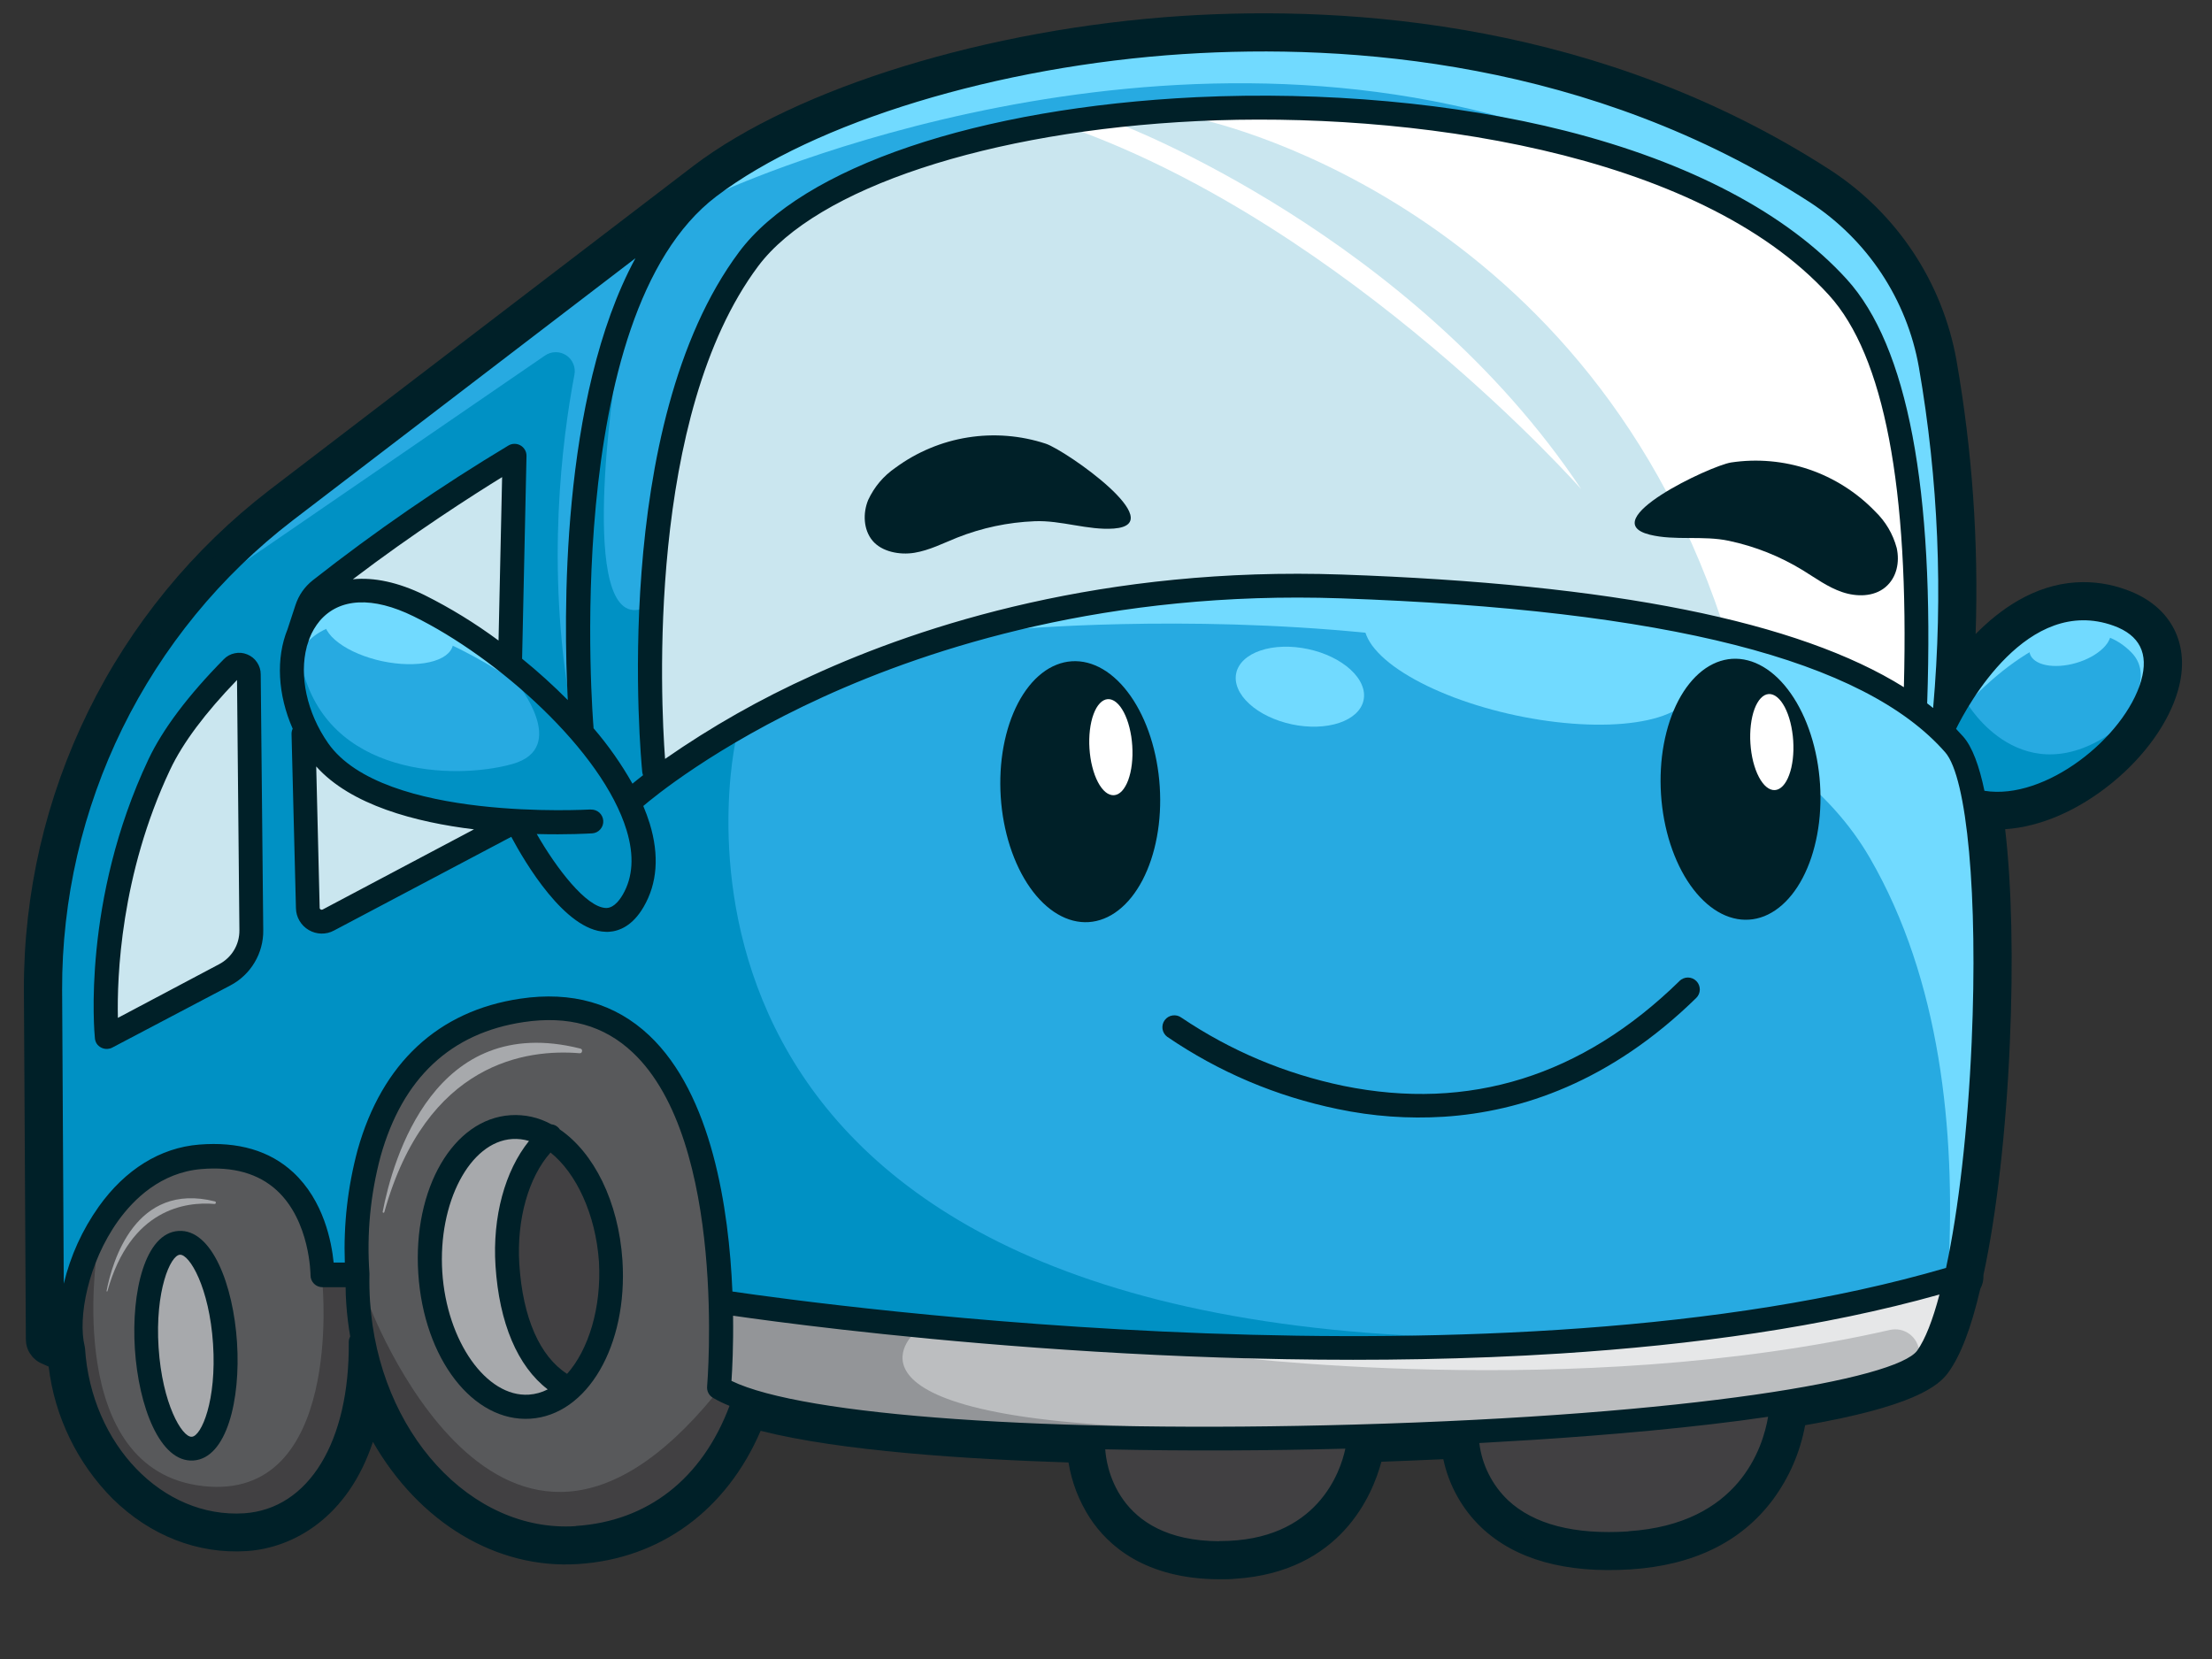 <svg xmlns="http://www.w3.org/2000/svg" xmlns:xlink="http://www.w3.org/1999/xlink" width="400" zoomAndPan="magnify" viewBox="0 0 300 225" height="300" preserveAspectRatio="xMidYMid meet" version="1.2"><rect x="0" y="0" width="300" height="225" fill="#333333" stroke="none"/><defs><clipPath id="5c922b5a7c"><path d="M 3.18 1 L 296 1 L 296 215 L 3.18 215 Z M 3.18 1 "/></clipPath></defs><g id="7d96f2fade"><g clip-rule="nonzero" clip-path="url(#5c922b5a7c)"><path style=" stroke:none;fill-rule:nonzero;fill:#002028;fill-opacity:1;" d="M 288.43 80.004 C 286.203 79.18 283.906 78.84 281.539 78.984 C 275.855 79.348 271.234 82.641 267.941 85.992 C 268.359 73.527 267.492 61.145 265.344 48.855 C 264.875 46.242 264.148 43.703 263.16 41.234 C 262.172 38.77 260.945 36.426 259.477 34.211 C 258.012 31.996 256.332 29.953 254.449 28.078 C 252.562 26.207 250.504 24.543 248.277 23.09 C 217.355 3.098 183.352 0.676 160.266 2.164 C 134.055 3.879 108.051 11.863 94.031 22.508 L 36.512 66.484 C 33.926 68.477 31.461 70.605 29.117 72.879 C 26.777 75.152 24.57 77.551 22.508 80.074 C 20.441 82.602 18.523 85.234 16.762 87.98 C 14.996 90.723 13.398 93.559 11.961 96.488 C 10.523 99.414 9.258 102.418 8.164 105.488 C 7.07 108.562 6.156 111.688 5.422 114.867 C 4.691 118.043 4.141 121.254 3.777 124.492 C 3.41 127.734 3.23 130.984 3.242 134.246 L 3.508 181.668 C 3.516 182.371 3.707 183.016 4.094 183.602 C 4.477 184.188 4.988 184.625 5.629 184.914 L 6.598 185.344 C 7.008 188.734 7.957 191.969 9.449 195.047 C 10.941 198.121 12.895 200.871 15.305 203.293 C 20.391 208.281 26.84 210.793 33.461 210.363 C 39.82 209.953 47.199 205.77 50.578 195.551 C 56.832 206.461 67.305 212.852 78.426 212.121 C 89.547 211.395 98.512 204.844 103.16 194.051 C 113.941 196.809 131.328 197.914 144.914 198.344 C 145.355 201.039 146.316 203.535 147.793 205.836 C 150.254 209.617 155.305 214.145 165.363 214.188 C 166.098 214.188 166.809 214.188 167.496 214.121 C 181.832 213.195 186.156 202.734 187.348 198.246 C 189.516 198.168 192.383 198.055 195.75 197.902 C 196.125 199.672 196.754 201.348 197.637 202.93 C 198.516 204.512 199.613 205.926 200.922 207.176 C 205.512 211.504 212.324 213.41 221.18 212.844 C 229.68 212.289 236.141 209.129 240.41 203.438 C 242.66 200.395 244.129 197.012 244.82 193.293 C 259.406 190.754 262.895 188.02 264.238 186.137 C 265.898 183.844 267.32 180.172 268.574 174.801 C 268.895 174.215 269.035 173.594 269 172.926 C 270.793 164.66 272.082 153.242 272.582 141.457 C 273.066 130.41 272.836 120.016 271.945 112.457 C 276.723 112.148 281.879 109.91 286.465 106.16 C 290.887 102.551 294.137 97.996 295.379 93.672 C 297.176 87.461 294.516 82.199 288.43 80.004 Z M 288.43 80.004 "/></g><path style=" stroke:none;fill-rule:nonzero;fill:#58595b;fill-opacity:1;" d="M 47.191 174.164 L 43.738 174.164 C 43.375 174.168 43.066 174.043 42.809 173.785 C 42.551 173.531 42.426 173.223 42.43 172.863 C 42.43 172.789 42.395 165.387 37.762 161.117 C 35.203 158.766 31.672 157.77 27.254 158.133 C 21.648 158.617 17.906 162.309 15.742 165.293 C 11.629 171.031 10.188 178.582 11.172 182.594 L 11.172 182.633 C 11.188 182.691 11.199 182.754 11.203 182.812 C 12.062 196.047 21.906 206.211 33.148 205.484 C 42.066 204.945 47.766 195.691 47.621 181.973 C 47.617 181.711 47.688 181.473 47.832 181.254 C 47.562 179.738 47.379 178.211 47.273 176.676 C 47.223 175.816 47.203 174.984 47.191 174.164 Z M 26.207 197.762 C 21.871 198.043 19.105 190.52 18.617 182.938 C 18.125 175.355 19.895 167.547 24.23 167.266 C 28.566 166.984 31.316 174.508 31.816 182.086 C 32.316 189.66 30.539 197.484 26.207 197.762 Z M 26.207 197.762 "/><path style=" stroke:none;fill-rule:nonzero;fill:#414042;fill-opacity:1;" d="M 74.625 155.84 C 71.441 159.211 69.68 165.195 70.086 171.5 C 70.578 179.031 73.031 184.441 76.996 186.781 C 80.086 183.516 81.93 177.652 81.508 171.109 C 81.07 164.32 78.301 158.574 74.625 155.84 Z M 74.625 155.84 "/><path style=" stroke:none;fill-rule:nonzero;fill:#a7a9ac;fill-opacity:1;" d="M 24.398 169.848 C 22.762 169.949 20.699 175.039 21.203 182.77 C 21.703 190.504 24.398 195.301 26.039 195.18 C 27.684 195.062 29.738 189.984 29.234 182.254 C 28.734 174.52 26.035 169.742 24.398 169.848 Z M 24.398 169.848 "/><path style=" stroke:none;fill-rule:nonzero;fill:#a7a9ac;fill-opacity:1;" d="M 67.508 171.668 C 67.062 164.863 68.867 158.543 72.285 154.566 C 71.363 154.23 70.41 154.094 69.43 154.152 C 63.398 154.539 59.008 162.781 59.633 172.523 C 60.262 182.266 65.684 189.863 71.719 189.473 C 72.848 189.395 73.898 189.066 74.871 188.488 C 70.625 185.496 68.02 179.586 67.508 171.668 Z M 67.508 171.668 "/><path style=" stroke:none;fill-rule:nonzero;fill:#27aae1;fill-opacity:1;" d="M 80.293 112.703 C 79.895 112.703 76.711 112.918 72.242 112.773 C 74.801 117.367 79.141 123.375 82.176 123.465 C 82.527 123.465 83.586 123.508 84.738 121.527 C 86.18 119.062 86.363 116.039 85.301 112.531 C 82.004 101.66 67.656 88.906 56.254 83.297 C 50.648 80.555 45.871 80.809 43.113 83.996 C 42.488 84.734 42 85.559 41.648 86.461 L 41.277 87.574 C 40.203 91.555 41.223 96.684 44.211 100.949 C 51.797 111.785 79.824 110.098 80.109 110.078 C 80.277 110.07 80.445 110.094 80.602 110.152 C 80.762 110.211 80.906 110.293 81.031 110.406 C 81.156 110.52 81.258 110.652 81.332 110.805 C 81.406 110.957 81.449 111.117 81.461 111.289 C 81.469 111.457 81.449 111.621 81.395 111.781 C 81.34 111.941 81.258 112.086 81.148 112.215 C 81.039 112.344 80.906 112.445 80.758 112.523 C 80.605 112.602 80.445 112.648 80.277 112.66 Z M 80.293 112.703 "/><path style=" stroke:none;fill-rule:nonzero;fill:#27aae1;fill-opacity:1;" d="M 80.164 98.672 C 80.168 98.738 80.168 98.805 80.164 98.875 C 82.273 101.328 84.109 103.969 85.672 106.801 C 86.082 106.449 86.734 105.918 87.605 105.25 C 87.5 105.082 87.438 104.898 87.414 104.703 C 87.223 102.801 82.973 57.836 100.484 34.379 C 109.031 22.934 132.711 14.941 162.27 13.496 C 179.594 12.664 197.309 14.277 212.199 18.051 C 229.027 22.309 242.168 29.246 250.215 38.078 C 258.414 47.102 262.059 66.438 261.043 95.547 C 261.527 95.91 261.992 96.285 262.445 96.66 C 263.887 80.93 263.262 65.281 260.566 49.715 C 260.156 47.426 259.52 45.203 258.652 43.043 C 257.789 40.887 256.715 38.836 255.43 36.898 C 254.148 34.957 252.68 33.168 251.031 31.527 C 249.379 29.887 247.582 28.434 245.633 27.16 C 215.828 7.895 182.914 5.562 160.57 7.008 L 160.52 7.008 C 135.25 8.641 110.293 16.242 96.941 26.379 C 75.516 42.652 80.117 98.117 80.164 98.672 Z M 80.164 98.672 "/><path style=" stroke:none;fill-rule:nonzero;fill:#cae6ef;fill-opacity:1;" d="M 162.395 16.086 C 134.004 17.445 110.535 25.23 102.562 35.906 C 86.969 56.785 89.422 96.977 89.918 103.52 C 96.332 98.996 103.117 95.117 110.273 91.887 C 125.25 85.039 149.84 77.109 181.953 78.227 C 219.129 79.52 244.344 84.629 258.5 93.766 C 259.301 66.293 255.871 48.137 248.289 39.801 C 230.391 20.113 190.828 14.719 162.395 16.086 Z M 162.395 16.086 "/><path style=" stroke:none;fill-rule:nonzero;fill:#58595b;fill-opacity:1;" d="M 96.227 188.07 C 96.227 187.734 99.008 154.715 86.035 142.504 C 82.109 138.816 77.074 137.402 70.984 138.324 C 60.961 139.812 54.348 145.984 51.324 156.672 C 49.914 161.945 49.398 167.305 49.777 172.75 C 49.781 172.773 49.781 172.801 49.777 172.828 C 49.777 172.855 49.777 172.879 49.777 172.91 C 49.777 174.102 49.777 175.297 49.855 176.488 C 51.016 194.387 63.688 208.234 78.102 207.297 C 88.078 206.652 95.594 200.691 99.336 190.504 C 98.473 190.172 97.641 189.773 96.84 189.309 C 96.625 189.18 96.461 189.004 96.352 188.781 C 96.238 188.555 96.199 188.316 96.227 188.07 Z M 71.883 192.055 C 64.43 192.539 57.777 183.844 57.055 172.688 C 56.332 161.531 61.832 152.055 69.262 151.57 C 71.148 151.465 72.918 151.871 74.566 152.793 C 74.973 152.785 75.305 152.934 75.57 153.242 C 75.645 153.328 75.703 153.422 75.75 153.527 C 80.242 156.66 83.594 163.203 84.113 170.941 C 84.816 182.098 79.34 191.57 71.883 192.055 Z M 71.883 192.055 "/><path style=" stroke:none;fill-rule:nonzero;fill:#cae6ef;fill-opacity:1;" d="M 67.926 87.504 L 68.434 64.137 C 60.914 68.754 53.648 73.742 46.637 79.098 C 49.73 78.43 53.422 79.043 57.387 80.996 C 61.098 82.848 64.609 85.016 67.926 87.504 Z M 67.926 87.504 "/><path style=" stroke:none;fill-rule:nonzero;fill:#cae6ef;fill-opacity:1;" d="M 42.539 103.039 L 43.035 123.113 C 43.039 123.34 43.137 123.508 43.332 123.621 C 43.531 123.734 43.73 123.734 43.93 123.621 L 65.367 112.285 C 56.922 111.379 47.184 108.98 42.539 103.039 Z M 42.539 103.039 "/><path style=" stroke:none;fill-rule:nonzero;fill:#27aae1;fill-opacity:1;" d="M 286.777 84.562 C 274.5 80.129 266.113 96.387 264.902 98.914 C 265.289 99.309 265.668 99.715 266.023 100.109 C 267.25 101.504 268.188 104.113 268.879 107.512 C 277.328 109.039 288.438 100.258 290.699 92.379 C 291.812 88.543 290.492 85.922 286.777 84.562 Z M 286.777 84.562 "/><path style=" stroke:none;fill-rule:nonzero;fill:#27aae1;fill-opacity:1;" d="M 181.867 80.832 C 150.32 79.734 126.164 87.504 111.457 94.207 C 95.516 101.488 86.926 109.125 86.84 109.195 C 87.207 110.035 87.527 110.895 87.797 111.773 C 89.074 115.996 88.805 119.711 86.996 122.82 C 85.57 125.277 83.859 125.953 82.551 126.035 C 82.402 126.035 82.262 126.035 82.117 126.035 C 76.621 125.871 70.91 115.77 69.453 113.012 C 69.406 113.055 69.355 113.09 69.297 113.121 L 45.129 125.895 C 44.891 126.02 44.637 126.113 44.375 126.176 C 44.109 126.242 43.84 126.27 43.57 126.262 C 43.297 126.258 43.031 126.219 42.77 126.145 C 42.508 126.07 42.258 125.965 42.023 125.828 C 41.789 125.691 41.574 125.527 41.383 125.336 C 41.188 125.145 41.023 124.93 40.887 124.695 C 40.746 124.461 40.641 124.215 40.566 123.953 C 40.488 123.691 40.449 123.426 40.441 123.156 L 39.844 99.512 C 39.84 99.258 39.902 99.023 40.035 98.809 C 37.977 94.203 37.695 89.262 39.281 85.41 L 40.359 82.156 C 40.785 80.859 41.531 79.789 42.598 78.938 C 51.059 72.301 59.898 66.219 69.125 60.691 C 69.562 60.438 70 60.438 70.438 60.691 C 70.871 60.953 71.086 61.332 71.078 61.84 L 70.48 89.484 C 72.91 91.445 75.207 93.547 77.379 95.789 C 76.781 85.547 75.941 53.004 87.23 33.816 L 39.469 70.34 C 37.027 72.215 34.703 74.227 32.496 76.367 C 30.285 78.512 28.207 80.773 26.258 83.156 C 24.309 85.535 22.504 88.02 20.84 90.609 C 19.176 93.199 17.668 95.871 16.312 98.633 C 14.957 101.395 13.762 104.227 12.734 107.125 C 11.703 110.023 10.84 112.969 10.148 115.969 C 9.457 118.965 8.941 121.992 8.598 125.047 C 8.254 128.105 8.086 131.168 8.098 134.246 L 8.344 178.129 C 8.598 175.562 9.172 173.066 10.07 170.645 C 10.969 168.223 12.156 165.957 13.641 163.84 C 17.188 158.891 21.816 156.043 27.031 155.598 C 32.246 155.148 36.414 156.391 39.527 159.266 C 43.77 163.18 44.738 169.008 44.957 171.602 L 47.121 171.602 C 46.863 165.219 47.301 139.234 70.602 135.773 C 77.5 134.754 83.289 136.371 87.816 140.652 C 96.332 148.676 98.566 164.266 99.02 175.445 C 109.969 177.066 203.395 190.078 264.195 172.211 C 265.91 164.348 267.184 153.438 267.727 141.332 C 268.594 121.539 267.094 105.305 264.078 101.855 C 253.047 89.238 226.152 82.371 181.867 80.832 Z M 35.383 126.145 C 35.391 126.883 35.301 127.609 35.109 128.32 C 34.918 129.035 34.633 129.711 34.254 130.344 C 33.875 130.98 33.418 131.551 32.879 132.059 C 32.344 132.566 31.75 132.996 31.094 133.34 L 15.086 141.805 C 14.922 141.891 14.746 141.941 14.559 141.953 C 14.395 141.965 14.23 141.945 14.074 141.891 C 13.914 141.84 13.773 141.762 13.645 141.656 C 13.52 141.547 13.414 141.422 13.336 141.273 C 13.258 141.129 13.211 140.973 13.191 140.809 C 13.113 140.055 11.438 122.172 20.418 103.152 C 22.344 99.082 25.797 94.543 30.574 89.652 C 30.941 89.281 31.383 89.043 31.895 88.938 C 32.41 88.832 32.906 88.879 33.395 89.074 C 33.879 89.27 34.27 89.582 34.566 90.012 C 34.863 90.441 35.016 90.918 35.023 91.441 Z M 35.383 126.145 "/><path style=" stroke:none;fill-rule:nonzero;fill:#cae6ef;fill-opacity:1;" d="M 22.766 104.242 C 15.777 119.031 15.496 133.477 15.66 138.578 L 29.883 131.055 C 30.324 130.82 30.73 130.531 31.094 130.184 C 31.457 129.84 31.77 129.453 32.023 129.02 C 32.281 128.59 32.477 128.133 32.605 127.648 C 32.734 127.164 32.797 126.668 32.789 126.168 L 32.445 91.465 C 27.816 96.129 24.559 100.438 22.766 104.242 Z M 22.766 104.242 "/><path style=" stroke:none;fill-rule:nonzero;fill:#414042;fill-opacity:1;" d="M 149.582 196.336 C 149.582 196.887 149.984 209.27 165.383 209.332 C 179.641 209.371 182.418 198.633 182.871 196.117 C 172.254 196.402 160.707 196.461 149.566 196.207 C 149.574 196.25 149.582 196.293 149.582 196.336 Z M 149.582 196.336 "/><path style=" stroke:none;fill-rule:nonzero;fill:#bcbec0;fill-opacity:1;" d="M 99.094 178.047 C 99.164 182.461 98.98 185.902 98.871 187.449 C 108.387 192.25 142.07 194.672 183.633 193.504 C 224.613 192.348 256.852 188.07 260.285 183.332 C 261.438 181.738 262.531 178.883 263.516 175.074 C 247.664 179.574 229.719 182.055 211.645 183.223 C 160.688 186.52 108.637 179.438 99.094 178.047 Z M 99.094 178.047 "/><path style=" stroke:none;fill-rule:nonzero;fill:#414042;fill-opacity:1;" d="M 200.262 195.43 C 200.414 197 200.84 198.492 201.527 199.91 C 202.219 201.328 203.133 202.586 204.273 203.676 C 207.859 207.016 213.418 208.449 220.852 207.996 C 236.762 206.961 239.637 195.586 240.156 191.781 C 230.961 193.164 219.848 194.219 208.348 194.961 C 205.668 195.133 202.973 195.293 200.262 195.43 Z M 200.262 195.43 "/><path style=" stroke:none;fill-rule:nonzero;fill:#0091c4;fill-opacity:1;" d="M 266.824 95.426 L 266.73 95.969 L 265.941 96.918 C 265.441 97.816 265.086 98.523 264.902 98.91 C 265.289 99.305 265.668 99.711 266.023 100.102 C 267.25 101.5 268.188 104.105 268.879 107.508 C 274.949 108.605 282.398 104.375 286.949 98.988 C 274.305 108.152 266.836 95.469 266.824 95.426 Z M 266.824 95.426 "/><path style=" stroke:none;fill-rule:nonzero;fill:#71daff;fill-opacity:1;" d="M 286.211 85.441 C 286.266 85.629 286.285 85.824 286.27 86.031 C 286.254 86.234 286.203 86.445 286.117 86.66 C 286.031 86.871 285.91 87.086 285.758 87.301 C 285.605 87.516 285.422 87.727 285.207 87.934 C 284.992 88.141 284.75 88.34 284.484 88.531 C 284.219 88.727 283.93 88.906 283.621 89.074 C 283.309 89.242 282.984 89.398 282.645 89.539 C 282.305 89.676 281.953 89.801 281.594 89.906 C 281.238 90.012 280.879 90.098 280.516 90.164 C 280.152 90.23 279.797 90.273 279.445 90.301 C 279.09 90.324 278.75 90.328 278.422 90.312 C 278.094 90.297 277.785 90.258 277.492 90.199 C 277.199 90.141 276.93 90.062 276.684 89.965 C 276.441 89.867 276.223 89.75 276.035 89.617 C 275.848 89.484 275.691 89.336 275.566 89.172 C 275.441 89.008 275.352 88.832 275.297 88.645 C 275.242 88.457 275.223 88.262 275.238 88.055 C 275.254 87.852 275.305 87.641 275.391 87.43 C 275.477 87.215 275.598 87 275.75 86.785 C 275.902 86.57 276.086 86.359 276.301 86.152 C 276.516 85.945 276.754 85.746 277.023 85.555 C 277.289 85.363 277.578 85.18 277.887 85.012 C 278.195 84.844 278.523 84.688 278.863 84.551 C 279.203 84.41 279.555 84.285 279.91 84.18 C 280.27 84.078 280.629 83.992 280.992 83.926 C 281.355 83.859 281.711 83.812 282.062 83.785 C 282.414 83.762 282.754 83.758 283.086 83.773 C 283.414 83.789 283.723 83.828 284.016 83.887 C 284.309 83.945 284.578 84.023 284.82 84.121 C 285.066 84.219 285.281 84.336 285.473 84.469 C 285.66 84.602 285.816 84.75 285.941 84.914 C 286.062 85.078 286.152 85.254 286.211 85.441 Z M 286.211 85.441 "/><path style=" stroke:none;fill-rule:nonzero;fill:#71daff;fill-opacity:1;" d="M 266.543 95.891 L 266.73 95.977 L 266.824 95.434 Z M 266.543 95.891 "/><path style=" stroke:none;fill-rule:nonzero;fill:#71daff;fill-opacity:1;" d="M 286.777 84.562 C 277.309 81.145 270.16 90.027 266.824 95.434 C 266.824 95.434 280.672 79.891 289.074 88.492 C 291.555 91.027 290.156 94.859 286.953 99.004 C 288.664 97.062 289.914 94.859 290.699 92.395 C 291.812 88.543 290.492 85.922 286.777 84.562 Z M 286.777 84.562 "/><path style=" stroke:none;fill-rule:nonzero;fill:#71daff;fill-opacity:1;" d="M 262.477 96.66 C 263.918 80.93 263.293 65.281 260.594 49.715 C 260.184 47.426 259.547 45.203 258.684 43.043 C 257.82 40.887 256.746 38.836 255.461 36.898 C 254.176 34.957 252.711 33.168 251.059 31.527 C 249.41 29.887 247.609 28.434 245.664 27.16 C 215.855 7.895 182.945 5.562 160.598 7.008 L 160.551 7.008 C 135.25 8.641 110.293 16.242 96.941 26.379 C 96.941 26.379 152.637 0.129 207.105 16.875 C 208.836 17.242 210.539 17.633 212.199 18.066 C 229.027 22.309 242.168 29.246 250.215 38.078 C 258.414 47.102 262.059 66.438 261.043 95.547 C 261.527 95.91 261.992 96.285 262.477 96.66 Z M 262.477 96.66 "/><path style=" stroke:none;fill-rule:nonzero;fill:#ffffff;fill-opacity:1;" d="M 248.297 39.82 C 230.379 20.133 190.828 14.719 162.395 16.086 C 162.395 16.086 214.125 26.379 233.477 84.098 C 243.977 86.574 252.285 89.801 258.48 93.797 C 259.305 66.312 255.906 48.152 248.297 39.82 Z M 248.297 39.82 "/><path style=" stroke:none;fill-rule:nonzero;fill:#ffffff;fill-opacity:1;" d="M 152.004 16.891 C 152.004 16.891 191.535 31.914 214.465 66.359 C 214.465 66.359 183.207 30.922 145.219 17.328 Z M 152.004 16.891 "/><path style=" stroke:none;fill-rule:nonzero;fill:#71daff;fill-opacity:1;" d="M 267.727 141.305 C 268.594 121.508 267.094 105.277 264.078 101.828 C 253.047 89.238 226.152 82.371 181.867 80.832 C 166.691 80.262 151.73 81.781 136.98 85.391 C 145.402 84.68 231.582 78.375 253.594 116.348 C 263.199 132.926 265.207 153.469 264.27 171.828 C 265.949 164.004 267.203 153.234 267.727 141.305 Z M 267.727 141.305 "/><path style=" stroke:none;fill-rule:nonzero;fill:#71daff;fill-opacity:1;" d="M 209.113 80.5 C 209.844 80.656 210.57 80.824 211.289 81.004 C 212.012 81.184 212.723 81.379 213.426 81.582 C 214.129 81.785 214.824 82.004 215.504 82.23 C 216.188 82.457 216.852 82.691 217.504 82.938 C 218.156 83.188 218.789 83.441 219.406 83.707 C 220.023 83.969 220.617 84.242 221.191 84.52 C 221.766 84.801 222.316 85.086 222.844 85.375 C 223.371 85.668 223.875 85.965 224.348 86.266 C 224.824 86.566 225.27 86.871 225.688 87.176 C 226.105 87.484 226.496 87.793 226.852 88.105 C 227.211 88.414 227.535 88.727 227.828 89.039 C 228.121 89.352 228.379 89.66 228.605 89.969 C 228.832 90.281 229.023 90.586 229.18 90.891 C 229.336 91.195 229.457 91.492 229.543 91.789 C 229.629 92.086 229.68 92.375 229.695 92.66 C 229.707 92.945 229.688 93.223 229.629 93.492 C 229.57 93.762 229.477 94.023 229.348 94.277 C 229.219 94.535 229.055 94.777 228.859 95.012 C 228.66 95.25 228.426 95.473 228.16 95.688 C 227.891 95.902 227.594 96.102 227.262 96.293 C 226.93 96.484 226.566 96.664 226.172 96.828 C 225.773 96.996 225.352 97.148 224.898 97.285 C 224.445 97.426 223.965 97.551 223.457 97.66 C 222.949 97.773 222.418 97.867 221.863 97.949 C 221.305 98.031 220.727 98.098 220.125 98.152 C 219.527 98.203 218.906 98.238 218.27 98.262 C 217.629 98.281 216.977 98.289 216.305 98.281 C 215.633 98.27 214.949 98.246 214.254 98.207 C 213.559 98.168 212.855 98.113 212.141 98.043 C 211.426 97.973 210.703 97.891 209.977 97.789 C 209.25 97.691 208.52 97.578 207.789 97.449 C 207.059 97.324 206.328 97.184 205.598 97.027 C 204.867 96.871 204.145 96.703 203.422 96.523 C 202.703 96.344 201.992 96.148 201.285 95.945 C 200.582 95.742 199.891 95.523 199.207 95.297 C 198.527 95.07 197.859 94.836 197.207 94.59 C 196.559 94.34 195.922 94.086 195.309 93.82 C 194.691 93.559 194.094 93.285 193.52 93.008 C 192.945 92.727 192.395 92.441 191.867 92.152 C 191.34 91.859 190.84 91.562 190.363 91.262 C 189.891 90.961 189.441 90.66 189.023 90.352 C 188.605 90.043 188.219 89.734 187.859 89.422 C 187.504 89.113 187.18 88.801 186.887 88.488 C 186.594 88.176 186.332 87.867 186.105 87.559 C 185.883 87.25 185.691 86.941 185.531 86.637 C 185.375 86.332 185.254 86.035 185.168 85.738 C 185.082 85.441 185.035 85.152 185.02 84.867 C 185.004 84.582 185.027 84.305 185.086 84.035 C 185.141 83.766 185.234 83.504 185.363 83.25 C 185.492 82.996 185.656 82.75 185.855 82.516 C 186.055 82.277 186.285 82.055 186.555 81.84 C 186.82 81.625 187.121 81.426 187.453 81.234 C 187.785 81.043 188.148 80.863 188.543 80.699 C 188.938 80.531 189.363 80.379 189.816 80.242 C 190.27 80.102 190.75 79.977 191.254 79.867 C 191.762 79.758 192.293 79.66 192.852 79.578 C 193.406 79.496 193.984 79.43 194.586 79.375 C 195.188 79.324 195.805 79.289 196.445 79.266 C 197.082 79.246 197.738 79.238 198.41 79.246 C 199.078 79.258 199.762 79.281 200.457 79.32 C 201.152 79.359 201.859 79.414 202.574 79.484 C 203.289 79.555 204.008 79.637 204.734 79.738 C 205.465 79.836 206.191 79.949 206.922 80.078 C 207.656 80.203 208.387 80.348 209.113 80.5 Z M 209.113 80.5 "/><path style=" stroke:none;fill-rule:nonzero;fill:#71daff;fill-opacity:1;" d="M 177.383 88.027 C 177.949 88.148 178.504 88.297 179.047 88.48 C 179.59 88.664 180.105 88.875 180.605 89.117 C 181.102 89.355 181.566 89.617 181.996 89.906 C 182.43 90.191 182.82 90.496 183.168 90.816 C 183.52 91.141 183.824 91.473 184.078 91.82 C 184.336 92.164 184.539 92.516 184.688 92.871 C 184.84 93.227 184.938 93.582 184.977 93.934 C 185.016 94.285 185.004 94.629 184.93 94.965 C 184.859 95.301 184.734 95.621 184.555 95.926 C 184.371 96.23 184.141 96.516 183.859 96.781 C 183.574 97.043 183.246 97.281 182.871 97.492 C 182.496 97.707 182.086 97.887 181.633 98.039 C 181.184 98.191 180.699 98.309 180.188 98.395 C 179.68 98.48 179.148 98.535 178.598 98.551 C 178.043 98.566 177.484 98.551 176.914 98.496 C 176.344 98.445 175.777 98.359 175.207 98.238 C 174.641 98.117 174.086 97.965 173.543 97.781 C 173.004 97.598 172.484 97.387 171.988 97.148 C 171.488 96.91 171.027 96.645 170.594 96.359 C 170.164 96.074 169.77 95.77 169.422 95.445 C 169.07 95.125 168.766 94.789 168.512 94.445 C 168.254 94.098 168.051 93.75 167.902 93.391 C 167.75 93.035 167.656 92.684 167.613 92.332 C 167.574 91.977 167.59 91.633 167.66 91.301 C 167.73 90.965 167.855 90.645 168.039 90.34 C 168.219 90.031 168.449 89.75 168.734 89.484 C 169.016 89.223 169.344 88.984 169.719 88.77 C 170.094 88.559 170.508 88.379 170.957 88.227 C 171.41 88.074 171.891 87.953 172.402 87.867 C 172.914 87.781 173.445 87.73 173.996 87.715 C 174.547 87.695 175.105 87.715 175.676 87.766 C 176.246 87.82 176.816 87.906 177.383 88.027 Z M 177.383 88.027 "/><path style=" stroke:none;fill-rule:nonzero;fill:#0091c4;fill-opacity:1;" d="M 195.91 181.34 C 81.824 177.531 99.828 100.203 99.828 100.203 C 91.375 105.137 86.902 109.117 86.84 109.152 C 87.207 109.996 87.527 110.855 87.797 111.73 C 89.074 115.953 88.805 119.672 86.996 122.777 C 85.57 125.238 83.859 125.91 82.551 125.996 C 82.402 125.996 82.262 125.996 82.117 125.996 C 76.621 125.828 70.91 115.727 69.453 112.973 C 69.406 113.012 69.355 113.047 69.297 113.078 L 45.129 125.895 C 44.891 126.02 44.637 126.113 44.375 126.176 C 44.109 126.242 43.84 126.27 43.57 126.262 C 43.297 126.258 43.031 126.219 42.77 126.145 C 42.508 126.07 42.258 125.965 42.023 125.828 C 41.789 125.691 41.574 125.527 41.383 125.336 C 41.188 125.145 41.023 124.93 40.887 124.695 C 40.746 124.461 40.641 124.215 40.566 123.953 C 40.488 123.691 40.449 123.426 40.441 123.156 L 39.844 99.512 C 39.84 99.258 39.902 99.023 40.035 98.809 C 37.977 94.203 37.695 89.262 39.281 85.41 L 40.359 82.156 C 40.785 80.859 41.531 79.789 42.598 78.938 C 51.059 72.301 59.898 66.219 69.125 60.691 C 69.562 60.438 70 60.438 70.438 60.691 C 70.871 60.953 71.086 61.332 71.078 61.84 L 70.48 89.484 C 72.91 91.445 75.207 93.547 77.379 95.789 C 76.781 85.547 75.941 53.004 87.23 33.816 L 39.469 70.34 C 37.027 72.215 34.703 74.227 32.496 76.367 C 30.285 78.512 28.207 80.773 26.258 83.156 C 24.309 85.535 22.504 88.02 20.84 90.609 C 19.176 93.199 17.668 95.871 16.312 98.633 C 14.957 101.395 13.762 104.227 12.734 107.125 C 11.703 110.023 10.84 112.969 10.148 115.969 C 9.457 118.965 8.941 121.992 8.598 125.047 C 8.254 128.105 8.086 131.168 8.098 134.246 L 8.344 178.129 C 8.598 175.562 9.172 173.066 10.07 170.645 C 10.969 168.223 12.156 165.957 13.641 163.84 C 17.188 158.891 21.816 156.043 27.031 155.598 C 32.246 155.148 36.414 156.391 39.527 159.266 C 43.77 163.18 44.738 169.008 44.957 171.602 L 47.121 171.602 C 46.863 165.219 47.301 139.234 70.602 135.773 C 77.5 134.754 83.289 136.371 87.816 140.652 C 96.332 148.676 98.566 164.266 99.02 175.445 C 106.273 176.488 149.727 182.566 195.91 181.34 Z M 35.383 126.145 C 35.391 126.883 35.301 127.609 35.109 128.32 C 34.918 129.035 34.633 129.711 34.254 130.344 C 33.875 130.98 33.418 131.551 32.879 132.059 C 32.344 132.566 31.75 132.996 31.094 133.34 L 15.086 141.805 C 14.922 141.891 14.746 141.941 14.559 141.953 C 14.395 141.965 14.23 141.945 14.074 141.891 C 13.914 141.84 13.773 141.762 13.645 141.656 C 13.52 141.547 13.414 141.422 13.336 141.273 C 13.258 141.129 13.211 140.973 13.191 140.809 C 13.113 140.055 11.438 122.172 20.418 103.152 C 22.344 99.082 25.797 94.543 30.574 89.652 C 30.941 89.281 31.383 89.043 31.895 88.938 C 32.41 88.832 32.906 88.879 33.395 89.074 C 33.879 89.27 34.27 89.582 34.566 90.012 C 34.863 90.441 35.016 90.918 35.023 91.441 Z M 35.383 126.145 "/><path style=" stroke:none;fill-rule:nonzero;fill:#0091c4;fill-opacity:1;" d="M 83.68 49.711 C 77.906 71.52 80.133 98.285 80.164 98.672 C 80.168 98.738 80.168 98.805 80.164 98.875 C 82.273 101.328 84.109 103.969 85.672 106.801 C 86.082 106.449 86.734 105.918 87.605 105.25 C 87.5 105.082 87.438 104.898 87.414 104.703 C 86.789 97.344 86.652 89.973 87.008 82.594 C 78.215 85.266 83.352 51.141 83.68 49.711 Z M 83.68 49.711 "/><path style=" stroke:none;fill-rule:nonzero;fill:#0091c4;fill-opacity:1;" d="M 70.059 92.539 C 70.121 92.617 77.309 101.445 69.461 103.629 C 61.609 105.812 44.371 105.301 40.938 90.371 C 40.91 92.273 41.184 94.133 41.75 95.949 C 42.32 97.766 43.16 99.445 44.27 100.992 C 51.855 111.824 79.883 110.137 80.168 110.121 C 80.34 110.113 80.504 110.137 80.664 110.195 C 80.824 110.25 80.965 110.336 81.09 110.449 C 81.219 110.562 81.316 110.695 81.391 110.848 C 81.465 111 81.508 111.16 81.52 111.328 C 81.531 111.5 81.508 111.664 81.457 111.824 C 81.402 111.984 81.32 112.129 81.207 112.258 C 81.098 112.387 80.969 112.488 80.816 112.566 C 80.664 112.641 80.504 112.688 80.336 112.703 C 79.938 112.703 76.754 112.918 72.285 112.773 C 74.84 117.367 79.184 123.375 82.219 123.465 C 82.57 123.465 83.629 123.508 84.781 121.527 C 86.219 119.062 86.406 116.039 85.344 112.531 C 83.281 105.879 77.141 98.523 70.059 92.539 Z M 70.059 92.539 "/><path style=" stroke:none;fill-rule:nonzero;fill:#71daff;fill-opacity:1;" d="M 53.562 81.633 C 54.137 81.754 54.695 81.902 55.246 82.07 C 55.797 82.242 56.324 82.434 56.832 82.648 C 57.34 82.859 57.816 83.09 58.258 83.34 C 58.703 83.586 59.109 83.848 59.473 84.117 C 59.84 84.391 60.156 84.672 60.426 84.957 C 60.699 85.246 60.918 85.535 61.086 85.824 C 61.25 86.113 61.363 86.402 61.418 86.684 C 61.477 86.965 61.477 87.238 61.418 87.504 C 61.363 87.766 61.254 88.016 61.086 88.25 C 60.918 88.488 60.699 88.703 60.43 88.902 C 60.16 89.098 59.84 89.273 59.477 89.426 C 59.113 89.578 58.707 89.703 58.262 89.805 C 57.82 89.906 57.344 89.977 56.836 90.023 C 56.328 90.07 55.801 90.086 55.25 90.074 C 54.703 90.066 54.141 90.027 53.57 89.957 C 52.996 89.891 52.426 89.797 51.852 89.676 C 51.281 89.555 50.719 89.406 50.168 89.234 C 49.621 89.066 49.09 88.875 48.586 88.66 C 48.078 88.449 47.602 88.219 47.156 87.969 C 46.711 87.723 46.309 87.461 45.945 87.188 C 45.578 86.918 45.262 86.637 44.988 86.352 C 44.719 86.062 44.5 85.773 44.332 85.484 C 44.164 85.191 44.055 84.906 43.996 84.625 C 43.941 84.34 43.941 84.066 43.996 83.805 C 44.055 83.539 44.164 83.289 44.332 83.055 C 44.496 82.82 44.715 82.605 44.988 82.406 C 45.258 82.211 45.574 82.035 45.941 81.883 C 46.305 81.73 46.711 81.605 47.152 81.504 C 47.598 81.402 48.074 81.328 48.578 81.281 C 49.086 81.238 49.617 81.219 50.164 81.23 C 50.715 81.242 51.277 81.281 51.848 81.348 C 52.422 81.418 52.992 81.512 53.562 81.633 Z M 53.562 81.633 "/><path style=" stroke:none;fill-rule:nonzero;fill:#71daff;fill-opacity:1;" d="M 70.059 92.539 C 65.828 88.914 61.23 85.844 56.266 83.32 C 50.66 80.578 45.883 80.832 43.125 84.02 C 42.5 84.762 42.012 85.582 41.66 86.484 L 41.289 87.598 C 41.289 87.598 47.441 77.535 70.059 92.539 Z M 70.059 92.539 "/><path style=" stroke:none;fill-rule:nonzero;fill:#27aae1;fill-opacity:1;" d="M 77.367 95.789 C 76.77 85.547 75.93 53.004 87.219 33.816 L 39.469 70.34 C 36.672 72.48 34.035 74.797 31.547 77.289 L 73.914 48.219 C 74.344 47.922 74.82 47.773 75.344 47.766 C 75.863 47.758 76.344 47.898 76.781 48.18 C 77.219 48.465 77.539 48.848 77.742 49.328 C 77.949 49.805 78.004 50.301 77.906 50.812 C 76.227 59.672 74.055 76.758 77.367 95.789 Z M 77.367 95.789 "/><path style=" stroke:none;fill-rule:nonzero;fill:#e6e7e8;fill-opacity:1;" d="M 263.516 175.074 C 247.664 179.574 229.719 182.055 211.645 183.223 C 195.715 184.25 179.672 184.27 164.863 183.762 C 164.863 183.762 213.305 190.191 256.32 180.371 C 256.551 180.32 256.781 180.293 257.02 180.289 C 257.254 180.289 257.488 180.312 257.723 180.359 C 257.953 180.41 258.176 180.484 258.391 180.582 C 258.605 180.68 258.809 180.801 258.996 180.941 C 259.188 181.086 259.355 181.246 259.512 181.426 C 259.664 181.605 259.797 181.797 259.91 182.008 C 260.02 182.215 260.105 182.434 260.172 182.66 C 260.234 182.887 260.273 183.121 260.285 183.355 C 261.438 181.738 262.531 178.883 263.516 175.074 Z M 263.516 175.074 "/><path style=" stroke:none;fill-rule:nonzero;fill:#939598;fill-opacity:1;" d="M 123.828 181.004 C 111.445 179.781 102.52 178.547 99.094 178.023 C 99.164 182.438 98.98 185.879 98.871 187.426 C 107.113 191.602 133.516 193.957 167.43 193.762 C 110.16 193.73 123.828 181.004 123.828 181.004 Z M 123.828 181.004 "/><path style=" stroke:none;fill-rule:nonzero;fill:#a7a9ac;fill-opacity:1;" d="M 51.898 164.359 C 53.277 157.203 58.945 137.238 78.707 142.211 C 78.891 142.262 78.969 142.383 78.938 142.57 C 78.91 142.762 78.797 142.852 78.605 142.844 C 71.504 142.246 57.828 143.988 52.121 164.402 C 52.098 164.465 52.055 164.492 51.992 164.477 C 51.926 164.465 51.895 164.426 51.898 164.359 Z M 51.898 164.359 "/><path style=" stroke:none;fill-rule:nonzero;fill:#a7a9ac;fill-opacity:1;" d="M 14.453 175.086 C 15.207 171.172 18.316 160.215 29.16 162.941 C 29.25 162.977 29.289 163.043 29.27 163.137 C 29.254 163.234 29.195 163.285 29.098 163.285 C 25.203 162.957 17.703 163.914 14.57 175.109 C 14.547 175.188 14.434 175.164 14.453 175.086 Z M 14.453 175.086 "/><path style=" stroke:none;fill-rule:nonzero;fill:#414042;fill-opacity:1;" d="M 78.109 207.277 C 88.082 206.633 95.598 200.676 99.344 190.484 C 98.48 190.152 97.648 189.754 96.848 189.293 C 67.648 224.855 49.863 176.473 49.863 176.473 C 51.027 194.391 63.695 208.223 78.109 207.277 Z M 78.109 207.277 "/><path style=" stroke:none;fill-rule:nonzero;fill:#414042;fill-opacity:1;" d="M 11.172 182.629 L 11.172 182.668 C 11.188 182.727 11.199 182.789 11.203 182.848 C 12.062 196.082 21.906 206.246 33.148 205.52 C 42.066 204.945 47.766 195.691 47.621 181.973 C 47.617 181.711 47.688 181.473 47.832 181.254 C 47.562 179.738 47.379 178.211 47.273 176.676 C 47.223 175.844 47.203 175.016 47.191 174.191 L 43.738 174.191 C 43.738 174.191 46.547 203.676 27.535 201.547 C 8.52 199.414 13.156 169.926 13.156 169.926 C 11.059 174.633 10.41 179.633 11.172 182.629 Z M 11.172 182.629 "/><path style=" stroke:none;fill-rule:nonzero;fill:#002028;fill-opacity:1;" d="M 157.289 106.676 C 157.363 107.836 157.371 108.992 157.305 110.137 C 157.242 111.285 157.109 112.406 156.906 113.496 C 156.707 114.586 156.438 115.629 156.109 116.617 C 155.777 117.609 155.387 118.531 154.941 119.387 C 154.492 120.238 153.996 121.008 153.449 121.691 C 152.902 122.375 152.316 122.957 151.691 123.445 C 151.066 123.934 150.414 124.312 149.734 124.582 C 149.055 124.855 148.359 125.012 147.652 125.059 C 146.945 125.105 146.234 125.035 145.527 124.855 C 144.816 124.672 144.121 124.379 143.438 123.977 C 142.754 123.578 142.098 123.07 141.469 122.465 C 140.836 121.855 140.246 121.16 139.691 120.371 C 139.137 119.582 138.633 118.719 138.176 117.777 C 137.723 116.836 137.324 115.84 136.98 114.781 C 136.641 113.727 136.367 112.633 136.152 111.504 C 135.941 110.375 135.797 109.23 135.723 108.066 C 135.648 106.906 135.645 105.75 135.707 104.602 C 135.77 103.457 135.906 102.336 136.105 101.246 C 136.309 100.156 136.574 99.113 136.902 98.125 C 137.234 97.133 137.625 96.211 138.07 95.355 C 138.52 94.504 139.016 93.734 139.562 93.051 C 140.109 92.367 140.695 91.781 141.32 91.297 C 141.945 90.809 142.598 90.43 143.281 90.16 C 143.961 89.887 144.652 89.73 145.359 89.684 C 146.07 89.637 146.777 89.707 147.488 89.887 C 148.195 90.07 148.891 90.359 149.574 90.762 C 150.258 91.164 150.914 91.672 151.543 92.277 C 152.176 92.883 152.766 93.582 153.32 94.371 C 153.875 95.16 154.379 96.023 154.836 96.965 C 155.293 97.906 155.691 98.902 156.031 99.957 C 156.371 101.016 156.648 102.105 156.859 103.238 C 157.07 104.367 157.215 105.512 157.289 106.676 Z M 157.289 106.676 "/><path style=" stroke:none;fill-rule:nonzero;fill:#002028;fill-opacity:1;" d="M 246.84 106.344 C 246.914 107.504 246.922 108.66 246.855 109.809 C 246.793 110.957 246.66 112.074 246.457 113.164 C 246.254 114.258 245.988 115.297 245.66 116.289 C 245.328 117.277 244.938 118.203 244.492 119.055 C 244.043 119.91 243.547 120.676 243 121.359 C 242.453 122.043 241.867 122.629 241.242 123.113 C 240.617 123.602 239.965 123.98 239.285 124.254 C 238.605 124.523 237.91 124.684 237.203 124.727 C 236.492 124.773 235.785 124.707 235.078 124.523 C 234.367 124.344 233.672 124.051 232.988 123.648 C 232.305 123.246 231.648 122.742 231.02 122.133 C 230.387 121.527 229.797 120.828 229.242 120.039 C 228.688 119.25 228.184 118.387 227.727 117.445 C 227.273 116.508 226.875 115.508 226.531 114.453 C 226.191 113.398 225.918 112.305 225.703 111.176 C 225.492 110.043 225.348 108.898 225.273 107.738 C 225.199 106.574 225.191 105.422 225.258 104.273 C 225.32 103.125 225.453 102.008 225.656 100.914 C 225.859 99.824 226.125 98.785 226.453 97.793 C 226.785 96.801 227.176 95.879 227.621 95.027 C 228.07 94.172 228.566 93.402 229.113 92.723 C 229.66 92.039 230.246 91.453 230.871 90.965 C 231.496 90.48 232.148 90.102 232.828 89.828 C 233.512 89.559 234.203 89.398 234.91 89.352 C 235.621 89.309 236.328 89.375 237.039 89.559 C 237.746 89.738 238.441 90.031 239.125 90.434 C 239.809 90.836 240.465 91.34 241.094 91.945 C 241.727 92.555 242.316 93.254 242.871 94.043 C 243.426 94.832 243.93 95.695 244.387 96.637 C 244.844 97.574 245.242 98.574 245.582 99.629 C 245.922 100.684 246.199 101.777 246.41 102.906 C 246.621 104.035 246.766 105.184 246.84 106.344 Z M 246.84 106.344 "/><path style=" stroke:none;fill-rule:nonzero;fill:#002028;fill-opacity:1;" d="M 227.777 133.051 C 214.578 145.969 199.238 150.746 182.199 147.27 C 174.27 145.617 166.945 142.535 160.227 138.016 C 160.055 137.887 159.863 137.801 159.656 137.746 C 159.449 137.695 159.238 137.688 159.027 137.719 C 158.812 137.75 158.613 137.82 158.43 137.93 C 158.246 138.043 158.09 138.184 157.965 138.355 C 157.836 138.527 157.746 138.719 157.695 138.926 C 157.645 139.133 157.633 139.344 157.664 139.559 C 157.699 139.77 157.77 139.965 157.879 140.148 C 157.988 140.332 158.133 140.488 158.305 140.617 C 165.359 145.418 173.066 148.684 181.426 150.414 C 186.18 151.41 190.98 151.758 195.828 151.457 C 206.316 150.777 218.418 146.73 230.047 135.348 C 230.203 135.199 230.32 135.023 230.406 134.828 C 230.488 134.629 230.531 134.422 230.535 134.211 C 230.535 133.996 230.496 133.789 230.418 133.59 C 230.336 133.391 230.223 133.215 230.07 133.059 C 229.918 132.906 229.746 132.789 229.547 132.703 C 229.352 132.621 229.145 132.578 228.93 132.574 C 228.715 132.574 228.508 132.613 228.309 132.695 C 228.109 132.773 227.934 132.891 227.777 133.039 Z M 227.777 133.051 "/><path style=" stroke:none;fill-rule:nonzero;fill:#002028;fill-opacity:1;" d="M 223.746 72.516 C 227.152 73.363 230.984 72.594 234.5 73.352 C 238.047 74.109 241.375 75.434 244.473 77.32 C 246.223 78.395 247.895 79.641 249.848 80.301 C 251.805 80.965 254.121 80.957 255.699 79.641 C 257.273 78.32 257.656 76.211 257.238 74.312 C 256.715 72.391 255.734 70.734 254.301 69.348 C 253.055 68.059 251.676 66.934 250.16 65.973 C 248.648 65.012 247.043 64.242 245.344 63.664 C 243.645 63.09 241.902 62.723 240.113 62.562 C 238.328 62.402 236.547 62.457 234.773 62.723 C 231.906 63.191 216.168 70.625 223.746 72.516 Z M 223.746 72.516 "/><path style=" stroke:none;fill-rule:nonzero;fill:#002028;fill-opacity:1;" d="M 124.02 74.969 C 126.043 74.637 127.902 73.68 129.805 72.918 C 133.184 71.582 136.684 70.84 140.312 70.691 C 143.898 70.535 147.566 71.945 151.066 71.684 C 158.832 71.086 144.598 61.117 141.844 60.18 C 140.137 59.617 138.391 59.266 136.602 59.121 C 134.812 58.977 133.035 59.047 131.262 59.328 C 129.488 59.609 127.773 60.098 126.121 60.789 C 124.465 61.48 122.914 62.355 121.469 63.418 C 119.824 64.547 118.582 66.012 117.742 67.816 C 117.008 69.605 117.094 71.848 118.34 73.336 C 119.582 74.82 121.992 75.305 124.02 74.969 Z M 124.02 74.969 "/><path style=" stroke:none;fill-rule:nonzero;fill:#002028;fill-opacity:1;" d="M 287.766 81.828 C 278.293 78.406 270.477 84.969 265.738 91.672 C 266.652 77.426 265.883 63.27 263.434 49.203 C 262.988 46.719 262.297 44.309 261.359 41.965 C 260.418 39.625 259.254 37.402 257.859 35.301 C 256.465 33.195 254.871 31.254 253.082 29.477 C 251.289 27.699 249.336 26.121 247.223 24.742 C 216.758 5.055 183.184 2.668 160.391 4.125 C 134.566 5.789 108.965 13.598 95.176 24.062 L 37.695 68.023 C 35.164 69.969 32.758 72.051 30.469 74.273 C 28.18 76.492 26.027 78.836 24.008 81.305 C 21.988 83.773 20.117 86.348 18.391 89.031 C 16.668 91.711 15.105 94.484 13.699 97.344 C 12.293 100.207 11.059 103.141 9.992 106.141 C 8.922 109.145 8.031 112.199 7.312 115.305 C 6.598 118.41 6.059 121.547 5.703 124.715 C 5.348 127.883 5.172 131.059 5.184 134.246 L 5.449 181.672 C 5.449 181.996 5.531 182.289 5.707 182.562 C 5.879 182.832 6.113 183.035 6.406 183.164 L 8.383 184.047 C 9.762 198.367 20.777 209.266 33.332 208.453 C 40.133 208.012 47.844 202.773 49.969 189.895 C 55.141 202.535 66.156 210.996 78.301 210.207 C 89.266 209.496 97.855 202.785 102.008 191.715 C 111.5 194.5 128.371 195.926 146.656 196.449 C 146.703 197.68 147.719 212.172 165.359 212.234 C 166.051 212.234 166.727 212.234 167.379 212.172 C 182.383 211.203 185.297 198.812 185.762 196.344 C 188.273 196.266 192.332 196.109 197.371 195.867 C 197.57 197.75 198.09 199.543 198.93 201.242 C 199.766 202.941 200.871 204.445 202.242 205.75 C 206.426 209.695 212.746 211.426 221.039 210.895 C 239.559 209.699 242.598 195.508 243.09 191.617 C 252.914 189.996 260.59 187.848 262.633 185.055 C 264.246 182.82 265.617 178.922 266.723 174.133 C 266.992 173.762 267.086 173.348 267 172.898 C 269.047 163.664 270.195 151.547 270.637 141.406 C 271.102 130.805 270.973 119.039 269.723 110.551 C 270.414 110.598 271.109 110.598 271.801 110.551 C 281.012 109.953 291.168 101.309 293.5 93.172 C 295.02 87.926 292.875 83.672 287.766 81.828 Z M 160.598 7.328 C 182.902 5.891 215.73 8.211 245.465 27.434 C 247.395 28.695 249.176 30.137 250.809 31.762 C 252.445 33.387 253.895 35.156 255.168 37.078 C 256.438 39 257.5 41.031 258.355 43.168 C 259.211 45.305 259.84 47.508 260.242 49.777 C 262.898 65.105 263.543 80.523 262.18 96.023 C 261.914 95.809 261.648 95.598 261.371 95.391 C 262.371 66.289 258.703 46.93 250.457 37.863 C 242.379 28.973 229.176 22.012 212.301 17.738 C 197.371 13.961 179.605 12.371 162.27 13.18 C 132.621 14.605 108.848 22.648 100.246 34.164 C 82.652 57.723 86.918 102.812 87.105 104.715 C 87.125 104.859 87.16 105 87.211 105.137 C 86.613 105.598 86.145 105.984 85.777 106.285 C 84.262 103.605 82.504 101.098 80.496 98.762 C 80.5 98.723 80.5 98.68 80.496 98.641 C 80.449 98.086 75.844 42.812 97.141 26.641 C 110.449 16.535 135.332 8.965 160.551 7.328 Z M 90.199 102.926 C 89.602 94.941 87.703 56.352 102.82 36.109 C 110.738 25.512 134.125 17.785 162.406 16.422 C 190.691 15.055 230.223 20.41 248.059 40.035 C 255.523 48.25 258.934 66.133 258.211 93.199 C 243.906 84.25 218.789 79.203 181.98 77.922 C 149.785 76.805 125.148 84.73 110.16 91.613 C 103.156 94.77 96.504 98.539 90.199 102.926 Z M 80.117 109.785 C 79.836 109.785 51.988 111.473 44.504 100.797 C 41.578 96.617 40.574 91.602 41.605 87.723 L 41.605 87.688 L 41.973 86.578 C 42.309 85.707 42.777 84.914 43.375 84.191 C 46.043 81.086 50.543 80.863 56.102 83.594 C 67.453 89.148 81.715 101.82 84.984 112.613 C 86.023 116.031 85.844 118.969 84.453 121.352 C 83.395 123.145 82.48 123.145 82.184 123.145 C 79.512 123.066 75.445 117.738 72.797 113.113 C 76.98 113.227 79.914 113.043 80.309 113.023 C 80.52 113.012 80.723 112.957 80.918 112.863 C 81.109 112.766 81.277 112.641 81.418 112.477 C 81.559 112.316 81.664 112.137 81.734 111.934 C 81.801 111.73 81.832 111.52 81.816 111.309 C 81.801 111.094 81.75 110.891 81.652 110.699 C 81.559 110.504 81.43 110.34 81.27 110.195 C 81.109 110.055 80.926 109.949 80.723 109.883 C 80.52 109.812 80.312 109.785 80.098 109.797 Z M 67.613 86.871 C 64.441 84.52 61.086 82.461 57.551 80.695 C 54.031 78.973 50.727 78.27 47.855 78.562 C 56.133 72.262 64.168 67.129 68.098 64.707 Z M 42.887 103.949 C 47.586 109.211 56.391 111.516 64.285 112.48 L 43.77 123.348 C 43.676 123.398 43.586 123.398 43.492 123.348 C 43.398 123.297 43.355 123.219 43.355 123.113 Z M 47.301 181.973 C 47.438 195.531 41.875 204.641 33.125 205.238 C 22.062 205.949 12.375 195.914 11.531 182.867 C 11.527 182.781 11.512 182.695 11.488 182.609 C 10.523 178.684 11.949 171.273 16.012 165.59 C 18.133 162.637 21.805 159.027 27.281 158.555 C 31.609 158.18 35.047 159.152 37.543 161.445 C 42.074 165.621 42.113 172.879 42.113 172.953 C 42.113 173.168 42.152 173.375 42.234 173.574 C 42.316 173.777 42.434 173.953 42.59 174.105 C 42.742 174.258 42.918 174.375 43.121 174.457 C 43.32 174.535 43.527 174.578 43.746 174.574 L 46.875 174.574 C 46.875 175.297 46.91 176.023 46.957 176.746 C 47.059 178.258 47.238 179.762 47.496 181.254 C 47.375 181.48 47.309 181.719 47.301 181.973 Z M 78.09 206.98 C 63.852 207.906 51.332 194.219 50.184 176.477 C 50.105 175.285 50.082 174.09 50.105 172.898 C 50.109 172.863 50.109 172.832 50.105 172.797 C 50.109 172.766 50.109 172.734 50.105 172.699 C 49.727 167.316 50.23 162.012 51.625 156.797 C 54.609 146.207 61.125 140.094 71.031 138.617 C 77.074 137.719 81.914 139.07 85.812 142.742 C 98.676 154.844 95.926 187.711 95.902 188.039 C 95.875 188.348 95.93 188.641 96.07 188.918 C 96.211 189.195 96.418 189.414 96.684 189.57 C 97.41 189.992 98.164 190.359 98.941 190.668 C 95.227 200.555 87.84 206.332 78.09 206.957 Z M 165.371 209.027 C 151.16 208.98 149.996 198.242 149.898 196.562 C 160.797 196.809 172.055 196.75 182.461 196.473 C 181.84 199.457 178.727 209.055 165.371 209.004 Z M 220.852 207.695 C 213.516 208.168 208.023 206.742 204.523 203.465 C 203.445 202.438 202.574 201.258 201.906 199.926 C 201.234 198.594 200.812 197.191 200.629 195.711 C 202.949 195.586 205.41 195.438 207.977 195.277 C 218.133 194.621 229.805 193.621 239.797 192.148 C 239.109 196.223 235.922 206.695 220.852 207.672 Z M 260.023 183.164 C 257.195 187.066 229.457 191.918 183.625 193.207 C 142.367 194.367 108.914 192.012 99.207 187.281 C 99.312 185.688 99.477 182.508 99.422 178.441 C 109.891 179.957 161.305 186.793 211.668 183.566 C 229.59 182.414 247.324 179.984 263.039 175.566 C 262.129 179.031 261.102 181.648 260.023 183.164 Z M 267.406 141.316 C 266.879 153.316 265.613 164.133 263.93 171.957 C 203.676 189.578 111.477 176.941 99.332 175.16 C 98.859 163.941 96.559 148.438 88.035 140.414 C 83.43 136.078 77.547 134.402 70.551 135.445 C 59.43 137.098 51.805 144.184 48.504 155.949 C 47.16 160.957 46.582 166.051 46.766 171.234 L 45.25 171.234 C 44.977 168.465 43.914 162.828 39.75 158.984 C 36.566 156.043 32.277 154.809 27.004 155.234 C 21.727 155.656 16.98 158.621 13.395 163.645 C 11.145 166.824 9.562 170.309 8.648 174.098 L 8.426 134.246 C 8.414 131.184 8.582 128.129 8.926 125.082 C 9.266 122.039 9.781 119.023 10.469 116.039 C 11.156 113.055 12.016 110.117 13.043 107.23 C 14.066 104.344 15.258 101.523 16.605 98.773 C 17.957 96.023 19.461 93.359 21.117 90.781 C 22.773 88.203 24.574 85.73 26.516 83.355 C 28.457 80.984 30.527 78.734 32.73 76.598 C 34.93 74.465 37.246 72.465 39.676 70.598 L 86.18 35.023 C 75.945 53.914 76.441 84.098 77.008 94.949 C 75.043 92.969 72.977 91.098 70.809 89.34 L 71.406 61.844 C 71.41 61.551 71.344 61.277 71.199 61.023 C 71.055 60.77 70.859 60.566 70.605 60.418 C 70.355 60.27 70.082 60.195 69.789 60.195 C 69.496 60.195 69.223 60.266 68.969 60.414 C 59.734 65.957 50.883 72.055 42.414 78.703 C 41.293 79.598 40.512 80.723 40.066 82.082 L 38.992 85.355 C 37.402 89.262 37.66 94.203 39.695 98.832 C 39.586 99.059 39.535 99.297 39.539 99.547 L 40.137 123.184 C 40.152 123.793 40.312 124.359 40.621 124.883 C 40.93 125.41 41.348 125.824 41.875 126.133 C 42.398 126.441 42.969 126.602 43.578 126.617 C 44.188 126.629 44.762 126.492 45.297 126.203 L 69.34 113.492 C 71.172 116.926 76.633 126.215 82.121 126.375 C 82.277 126.387 82.434 126.387 82.59 126.375 C 83.98 126.285 85.789 125.578 87.289 123 C 89.148 119.812 89.43 116.008 88.121 111.699 C 87.867 110.891 87.578 110.094 87.246 109.312 C 88.508 108.234 96.938 101.227 111.637 94.523 C 126.336 87.824 150.379 80.062 181.84 81.148 C 226.039 82.684 252.844 89.5 263.816 102.031 C 266.801 105.43 268.27 121.566 267.406 141.289 Z M 290.391 92.328 C 288.16 100 277.41 108.594 269.137 107.25 C 268.438 103.891 267.496 101.312 266.27 99.914 C 265.953 99.555 265.625 99.203 265.289 98.852 C 266.789 95.801 274.941 80.629 286.668 84.867 C 290.191 86.145 291.445 88.645 290.391 92.305 Z M 290.391 92.328 "/><path style=" stroke:none;fill-rule:nonzero;fill:#002028;fill-opacity:1;" d="M 75.922 153.18 C 75.891 153.125 75.855 153.074 75.816 153.027 C 75.535 152.703 75.188 152.52 74.766 152.477 C 73.039 151.539 71.199 151.129 69.238 151.246 C 61.473 151.75 55.977 161.176 56.73 172.727 C 57.484 184.273 64.145 192.895 71.91 192.41 C 79.672 191.93 85.164 182.484 84.418 170.934 C 83.879 162.918 80.527 156.32 75.922 153.18 Z M 59.984 172.5 C 59.391 163.102 63.719 154.844 69.473 154.477 C 70.246 154.43 71.004 154.52 71.746 154.742 C 68.484 158.789 66.773 165.016 67.203 171.691 C 67.711 179.449 70.188 185.293 74.285 188.434 C 73.48 188.848 72.625 189.086 71.723 189.148 C 65.961 189.52 60.582 181.895 59.984 172.5 Z M 76.926 186.34 C 73.203 183.953 70.906 178.73 70.434 171.484 C 70.043 165.41 71.68 159.66 74.664 156.312 C 78.137 159.086 80.789 164.664 81.234 171.125 C 81.59 177.355 79.816 183.074 76.902 186.34 Z M 76.926 186.34 "/><path style=" stroke:none;fill-rule:nonzero;fill:#002028;fill-opacity:1;" d="M 33.523 88.75 C 32.977 88.527 32.418 88.477 31.84 88.598 C 31.262 88.715 30.766 88.984 30.352 89.406 C 25.508 94.32 22.066 98.898 20.129 102.996 C 11.109 122.098 12.797 140.066 12.871 140.809 C 12.926 141.379 13.207 141.801 13.711 142.074 C 13.984 142.215 14.277 142.277 14.582 142.258 C 14.816 142.242 15.031 142.184 15.234 142.074 L 31.242 133.648 C 31.926 133.289 32.543 132.848 33.102 132.316 C 33.66 131.789 34.137 131.191 34.527 130.531 C 34.922 129.871 35.219 129.172 35.418 128.43 C 35.617 127.688 35.715 126.93 35.703 126.16 L 35.359 91.457 C 35.359 90.863 35.191 90.316 34.855 89.824 C 34.523 89.328 34.078 88.973 33.523 88.75 Z M 32.469 126.168 C 32.473 126.641 32.414 127.105 32.293 127.562 C 32.172 128.016 31.988 128.449 31.746 128.855 C 31.504 129.262 31.211 129.625 30.867 129.949 C 30.527 130.273 30.145 130.547 29.727 130.766 L 15.988 138.047 C 15.863 132.551 16.34 118.641 23.078 104.379 C 24.785 100.754 27.855 96.668 32.145 92.223 Z M 32.469 126.168 "/><path style=" stroke:none;fill-rule:nonzero;fill:#002028;fill-opacity:1;" d="M 24.207 166.945 C 19.66 167.234 17.793 175.223 18.293 182.961 C 18.797 190.699 21.68 198.379 26.227 198.078 C 30.77 197.781 32.648 189.801 32.145 182.062 C 31.645 174.324 28.754 166.652 24.207 166.945 Z M 26 194.859 C 24.695 194.941 22.004 190.406 21.508 182.754 C 21.012 175.098 23.094 170.254 24.398 170.172 C 25.699 170.086 28.395 174.617 28.895 182.277 C 29.398 189.938 27.32 194.773 26.016 194.859 Z M 26 194.859 "/><path style=" stroke:none;fill-rule:nonzero;fill:#ffffff;fill-opacity:1;" d="M 243.203 100.453 C 243.23 100.883 243.238 101.309 243.23 101.73 C 243.219 102.152 243.191 102.562 243.145 102.961 C 243.094 103.359 243.031 103.742 242.949 104.105 C 242.863 104.469 242.766 104.805 242.648 105.113 C 242.535 105.426 242.406 105.707 242.262 105.953 C 242.121 106.199 241.965 106.414 241.801 106.586 C 241.633 106.762 241.461 106.898 241.281 106.992 C 241.098 107.09 240.91 107.141 240.723 107.156 C 240.531 107.168 240.34 107.137 240.148 107.066 C 239.953 106.996 239.766 106.883 239.578 106.73 C 239.391 106.578 239.211 106.391 239.039 106.16 C 238.863 105.934 238.699 105.672 238.547 105.379 C 238.391 105.086 238.25 104.766 238.121 104.418 C 237.992 104.066 237.879 103.699 237.777 103.309 C 237.68 102.918 237.598 102.512 237.535 102.098 C 237.469 101.68 237.426 101.258 237.398 100.828 C 237.367 100.402 237.359 99.977 237.371 99.555 C 237.379 99.133 237.41 98.723 237.457 98.324 C 237.504 97.922 237.57 97.543 237.652 97.18 C 237.734 96.816 237.832 96.48 237.949 96.168 C 238.062 95.859 238.191 95.578 238.336 95.332 C 238.48 95.082 238.633 94.871 238.801 94.695 C 238.965 94.52 239.137 94.387 239.32 94.289 C 239.5 94.195 239.688 94.141 239.879 94.129 C 240.07 94.117 240.262 94.145 240.453 94.219 C 240.645 94.289 240.836 94.402 241.02 94.555 C 241.207 94.707 241.387 94.895 241.562 95.121 C 241.734 95.352 241.898 95.609 242.055 95.902 C 242.207 96.199 242.352 96.52 242.48 96.867 C 242.609 97.215 242.723 97.586 242.82 97.977 C 242.918 98.367 243 98.77 243.062 99.188 C 243.129 99.605 243.176 100.027 243.203 100.453 Z M 243.203 100.453 "/><path style=" stroke:none;fill-rule:nonzero;fill:#ffffff;fill-opacity:1;" d="M 153.562 101.148 C 153.59 101.574 153.598 102 153.59 102.422 C 153.578 102.844 153.551 103.254 153.504 103.652 C 153.457 104.055 153.391 104.434 153.309 104.797 C 153.223 105.16 153.125 105.496 153.012 105.809 C 152.895 106.117 152.766 106.398 152.621 106.645 C 152.48 106.895 152.324 107.105 152.16 107.281 C 151.996 107.457 151.82 107.59 151.641 107.688 C 151.457 107.781 151.273 107.836 151.082 107.848 C 150.891 107.859 150.699 107.832 150.508 107.758 C 150.312 107.688 150.125 107.578 149.938 107.426 C 149.75 107.273 149.57 107.082 149.398 106.855 C 149.223 106.629 149.059 106.367 148.906 106.074 C 148.75 105.781 148.609 105.457 148.48 105.109 C 148.352 104.762 148.238 104.391 148.141 104 C 148.039 103.609 147.957 103.207 147.895 102.789 C 147.832 102.371 147.785 101.949 147.758 101.523 C 147.73 101.094 147.719 100.672 147.73 100.25 C 147.738 99.828 147.77 99.414 147.816 99.016 C 147.863 98.617 147.93 98.234 148.012 97.871 C 148.094 97.512 148.191 97.172 148.309 96.863 C 148.422 96.551 148.555 96.273 148.695 96.023 C 148.84 95.777 148.992 95.566 149.16 95.391 C 149.324 95.215 149.496 95.078 149.68 94.984 C 149.859 94.887 150.047 94.836 150.238 94.82 C 150.43 94.809 150.621 94.84 150.812 94.91 C 151.004 94.98 151.195 95.094 151.379 95.246 C 151.566 95.398 151.746 95.59 151.922 95.816 C 152.094 96.043 152.258 96.305 152.414 96.598 C 152.566 96.891 152.711 97.211 152.84 97.562 C 152.969 97.91 153.082 98.277 153.18 98.668 C 153.277 99.059 153.359 99.465 153.426 99.879 C 153.488 100.297 153.535 100.719 153.562 101.148 Z M 153.562 101.148 "/></g></svg>